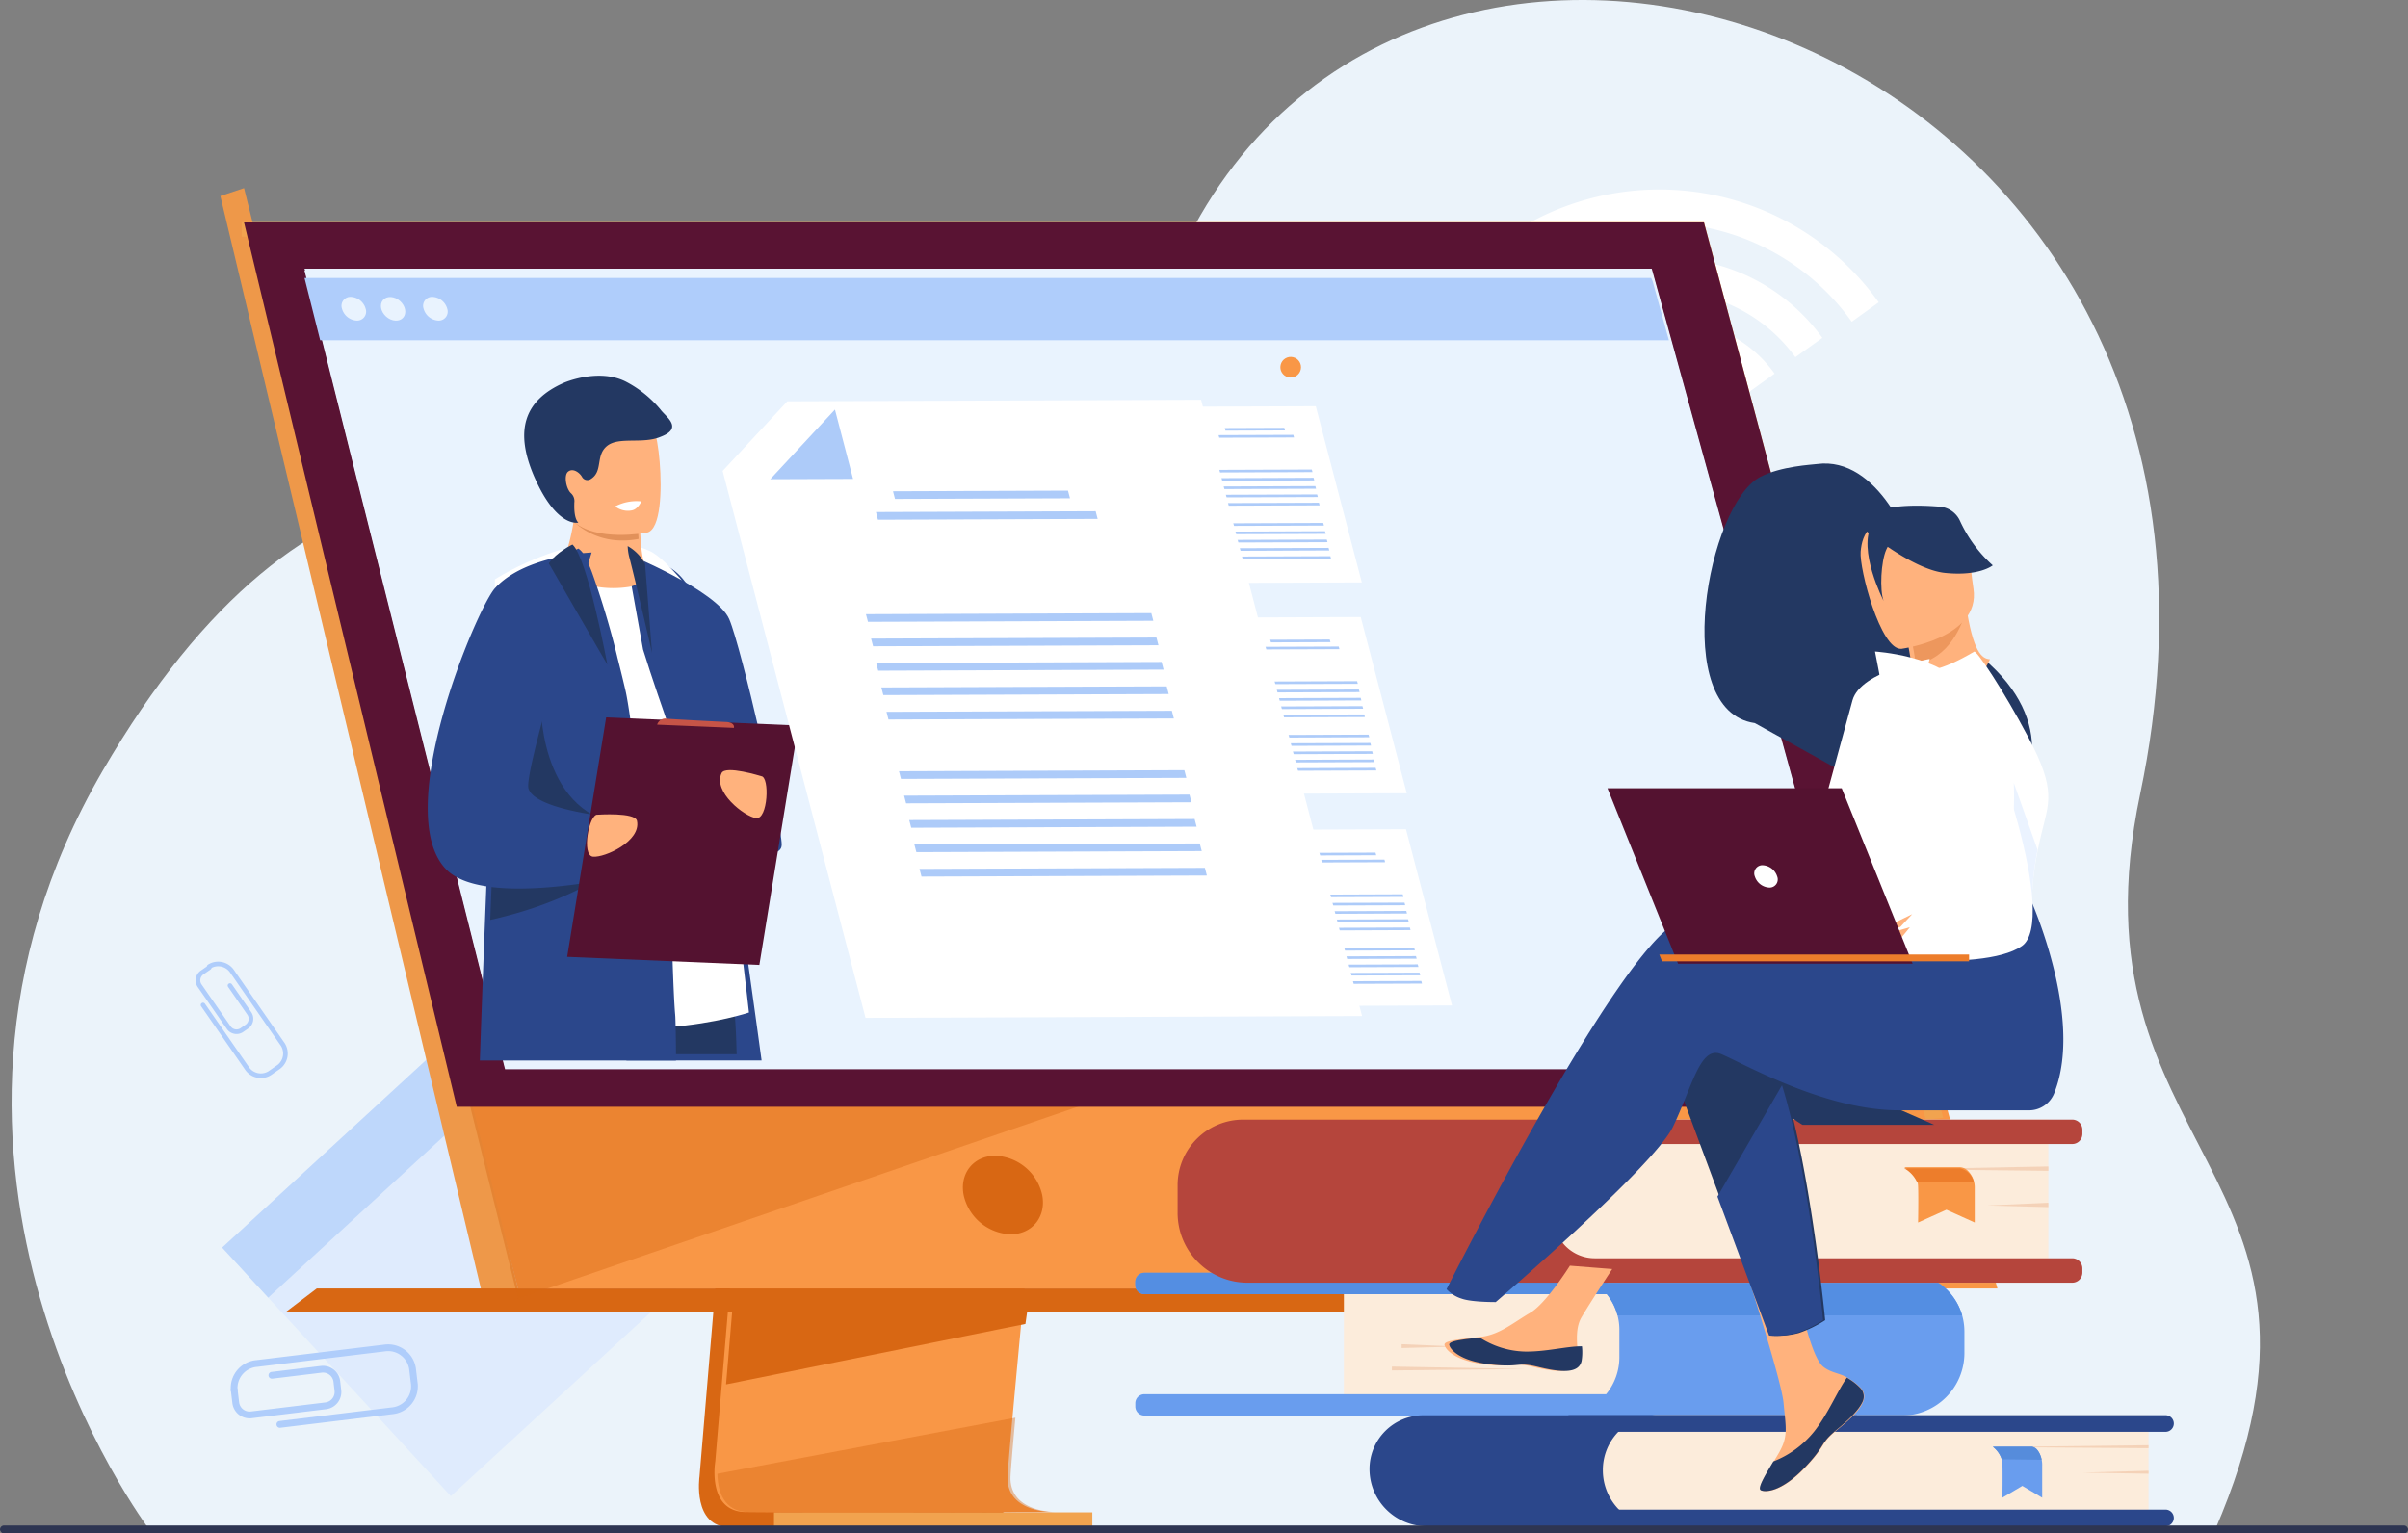 <svg xmlns="http://www.w3.org/2000/svg" width="630.616" height="401.7" viewBox="0 0 630.616 401.7">
  <rect x="0" y="0" width="630.616" height="401.7" fill="#808080" stroke="none"/>
  <g id="delivery-img" transform="translate(-177.384 -262.572)">
    <path id="Path_12563" data-name="Path 12563" d="M235.186,665.554s-72.34-95.472-12.234-198.841c53.331-91.694,115.511-85.433,161.129-48.218,19.432,15.851,75.455,1.955,123.129-91.364,65.02-127.265,290.408-50.063,249.313,145.709-19.888,94.75,60.525,98.194,19.552,192.907Z" transform="translate(-18.662 -2.266)" fill="#ebf3fa"/>
    <rect id="Rectangle_714" data-name="Rectangle 714" width="88.46" height="88.46" transform="matrix(0.736, -0.677, 0.677, 0.736, 235.564, 589.383)" fill="#dfebfd"/>
    <rect id="Rectangle_715" data-name="Rectangle 715" width="88.46" height="17.815" transform="matrix(0.736, -0.677, 0.677, 0.736, 235.567, 589.387)" fill="#bed7fb"/>
    <path id="Path_12567" data-name="Path 12567" d="M2193.381,661.676l-11.225,8.056-11.285-7.969a13.817,13.817,0,0,1,22.511-.087Z" transform="translate(-1565.782 -290.437)" fill="#fff"/>
    <path id="Path_12568" data-name="Path 12568" d="M2139.383,583.89a33.363,33.363,0,0,0-27.309,14.2l7.126,5a24.675,24.675,0,0,1,40.25-.144l7.086-5.091A33.393,33.393,0,0,0,2139.383,583.89Z" transform="translate(-1524.415 -237.41)" fill="#fff"/>
    <path id="Path_12569" data-name="Path 12569" d="M2058.02,447a70.6,70.6,0,0,0-57.79,30.013l7.127,5a61.962,61.962,0,0,1,101.064-.379l7.066-5.091A70.585,70.585,0,0,0,2058.02,447Z" transform="translate(-1446.095 -134.784)" fill="#fff"/>
    <path id="Path_12570" data-name="Path 12570" d="M2102.272,521.88a50.5,50.5,0,0,0-41.212,21.29l7.126,5a41.863,41.863,0,0,1,68-.273l7.067-5.061A50.486,50.486,0,0,0,2102.272,521.88Z" transform="translate(-1488.627 -191.758)" fill="#fff"/>
    <path id="Path_12572" data-name="Path 12572" d="M1082.626,927.023l-18.382,218.567s-1.927,13.248,7.928,13.272c16.2.038,80.649,0,80.649,0s-12.2-2.758-12.046-8.963c.172-7.315,21.483-224.939,21.483-224.939Z" transform="translate(-703.672 -496.241)" fill="#d86713"/>
    <path id="Path_12573" data-name="Path 12573" d="M1172.182,1144.314c-3.189,0-64.742.2-80.521,0-6.876-.087-8.083-6.115-8.141-10.018a19.65,19.65,0,0,1,.21-3.254l.477-5.679,1.221-14.479,1.074-12.79,1.385-16.439,1.164-13.875,13.062-155.294,79.633-2.066s-8.974,91.073-15.324,157.368c-.708,7.385-1.382,14.469-2.006,21.08q-.3,3.169-.586,6.183c-.589,6.268-1.126,12.032-1.594,17.118-.245,2.682-.474,5.178-.681,7.454-.818,8.942-1.284,14.651-1.289,15.736a8.862,8.862,0,0,0,.155,1.769C1161.725,1144.085,1170.986,1144.314,1172.182,1144.314Z" transform="translate(-719.024 -485.664)" fill="#f99746"/>
    <path id="Path_12574" data-name="Path 12574" d="M422.46,496.11l44.774,171.267,6.129,23.456,20.854,79.772H881.645l-76.864-274.5Z" transform="translate(-181.163 -170.507)" fill="#f99746"/>
    <path id="Path_12575" data-name="Path 12575" d="M405.893,496.11l-6.2,2.069L469.4,790.617l8.249-6.257Z" transform="translate(-164.598 -184.262)" fill="#ee9849"/>
    <path id="Path_12576" data-name="Path 12576" d="M655.49,1560.057h385.044l10.631-6.257H663.739Z" transform="translate(-403.393 -953.702)" fill="#d86713"/>
    <rect id="Rectangle_716" data-name="Rectangle 716" width="83.366" height="3.963" transform="translate(463.449 662.698) rotate(180)" fill="#f1a34f"/>
    <path id="Path_12577" data-name="Path 12577" d="M861.217,731.244,798.353,499.923H420.18V496.11H803.122l62.654,234.622Z" transform="translate(-179.504 -175.359)" fill="#f1a34f"/>
    <path id="Path_12578" data-name="Path 12578" d="M1169.354,1576.75l-.431,3.028-78.4,15.839,1.076-12.79.512-6.077Z" transform="translate(-722.998 -970.398)" fill="#d86713"/>
    <path id="Path_12579" data-name="Path 12579" d="M1172.192,1702.708c-3.189,0-64.742.2-80.521,0-6.876-.087-8.083-6.116-8.14-10.018L1161.563,1678c-.818,8.942-1.284,14.651-1.289,15.736a8.863,8.863,0,0,0,.155,1.769C1161.735,1702.479,1171,1702.708,1172.192,1702.708Z" transform="translate(-718.262 -1044.057)" fill="#d86713" opacity="0.4"/>
    <path id="Path_12580" data-name="Path 12580" d="M800.285,1271.836,630.094,1330.19l-20.854-83.77Z" transform="translate(-317.04 -727.438)" fill="#d86713" opacity="0.4"/>
    <path id="Path_12581" data-name="Path 12581" d="M422.45,496.11H804.774l62.033,231.662H478.155Z" transform="translate(-181.156 -175.268)" fill="#591333"/>
    <path id="Path_12582" data-name="Path 12582" d="M1378.823,1426.165a13.09,13.09,0,0,0-12.286-10.285c-5.679,0-9.394,4.606-8.288,10.285a13.1,13.1,0,0,0,12.286,10.288C1376.217,1436.453,1379.926,1431.847,1378.823,1426.165Z" transform="translate(-928.505 -850.55)" fill="#d86713"/>
    <path id="Path_12583" data-name="Path 12583" d="M891.057,750.861H533.086L492.545,589.367l-3.1-12.384-2.654-10.563-2.12-8.459-4.1-16.311H833.379l.248.9,4.246,15.414,2.333,8.459,2.913,10.563,3.415,12.384Z" transform="translate(-223.436 -208.705)" fill="#e9f3fe"/>
    <path id="Path_12584" data-name="Path 12584" d="M891.057,752.884H533.086l-40.541-161.5-3.1-12.381-2.654-10.566-2.12-8.457-4.1-16.314H833.379l.248.9,4.246,15.414,2.333,8.457,2.913,10.566,3.415,12.381Z" transform="translate(-223.436 -210.211)" fill="#e9f3fe"/>
    <path id="Path_12585" data-name="Path 12585" d="M837.873,557.961H484.666l-4.1-16.311H833.243l.384.9Z" transform="translate(-223.436 -206.261)" fill="#afcdfb"/>
    <path id="Path_12586" data-name="Path 12586" d="M516.333,563.316a2.338,2.338,0,0,1,2.325-3.1,4.227,4.227,0,0,1,3.867,3.1,2.352,2.352,0,0,1-2.325,3.112A4.239,4.239,0,0,1,516.333,563.316Z" transform="translate(-249.386 -219.878)" fill="#e9f3fe"/>
    <ellipse id="Ellipse_118" data-name="Ellipse 118" cx="2.733" cy="3.507" rx="2.733" ry="3.507" transform="translate(275.894 343.194) rotate(-48.55)" fill="#e9f3fe"/>
    <path id="Path_12587" data-name="Path 12587" d="M594.743,563.316a2.338,2.338,0,0,1,2.325-3.1,4.227,4.227,0,0,1,3.867,3.1,2.353,2.353,0,0,1-2.327,3.112A4.234,4.234,0,0,1,594.743,563.316Z" transform="translate(-306.427 -219.878)" fill="#e9f3fe"/>
    <path id="Path_12588" data-name="Path 12588" d="M980.837,954.331h-35.4c-.338-2.766-.638-5.69-.908-8.743-.474-5.47-.839-11.356-1.106-17.477-.065-1.414-.12-2.837-.172-4.273-.068-1.826-.128-3.674-.18-5.53-.087-3.153-.155-6.342-.2-9.538-.06-4.088-.093-8.208-.1-12.31h0v-3.069h0v-2.872c.03-8.83.163-17.491.352-25.544.406-17.845,1.074-32.7,1.42-39.835h0c.142-2.93.234-4.56.234-4.56h0c.079,0,.616.109,1.461.313.621.15,1.409.357,2.3.632h0q1.226.364,2.635.9h0a30.8,30.8,0,0,1,4.927,2.379l.076.038a14.206,14.206,0,0,1,6.118,6.688c.935,2.453,3.12,15.55,5.764,32.976.073.5.15.995.226,1.5,1.4,9.247,2.908,19.622,4.426,30.218,1.608,11.225,3.213,22.693,4.69,33.319C978.686,938.655,979.856,947.147,980.837,954.331Z" transform="translate(-604.003 -413.968)" fill="#2b478b"/>
    <path id="Path_12589" data-name="Path 12589" d="M922.44,1214.833h-41.2c-.79-3.4-1.532-6.677-2.18-9.754-1.81-8.475-3-15.422-2.935-19.153a5.578,5.578,0,0,1,1.826-4.17,9.026,9.026,0,0,1,2.951-1.744c3.475-1.319,8.47-1.534,13.7-1.2,1.777.112,3.578.272,5.355.5a156.054,156.054,0,0,1,18.881,3.614s.608,2.453,1.327,6.753c.545,3.224,1.142,7.486,1.589,12.52.273,2.924.469,6.11.586,9.506Q922.377,1213.233,922.44,1214.833Z" transform="translate(-552.128 -676.097)" fill="#233862"/>
    <path id="Path_12590" data-name="Path 12590" d="M849.149,1191.608l-.411,2.976-1.995,14.444-.338,2.453-1.237,8.961H802.23c-.335-5.922-.643-11.694-.7-16.725v-1.635c0-7.573.668-13.19,2.84-14.61,2.453-1.605,10.629-1.167,19.319-.1.867.1,1.739.218,2.611.335,5.069.681,10.138,1.523,14.218,2.248,2.115.376,3.963.722,5.4,1C847.936,1191.358,849.149,1191.608,849.149,1191.608Z" transform="translate(-493.588 -681.756)" fill="#c65447"/>
    <path id="Path_12591" data-name="Path 12591" d="M801.49,822.092S825.08,806.83,842,814.641c2.7,1.243,5.772,4.712,7.974,7.137,6.115,6.74,18.063,113.786,18.063,113.786s-33.922,11.49-66.546-3.894Z" transform="translate(-494.51 -407.756)" fill="#fff"/>
    <path id="Path_12592" data-name="Path 12592" d="M955.05,819.16s23.882,9.786,27.116,17.305,13.746,53.688,13.746,59.111-18.306,1.21-21.257-7.522c-2.453-7.252-10.7-29.531-15.052-43.624Z" transform="translate(-613.81 -411.713)" fill="#2b478b"/>
    <path id="Path_12593" data-name="Path 12593" d="M887.537,789.6a26.867,26.867,0,0,1-18.477-3.764,53.346,53.346,0,0,0,3.938-13.9c.022-.164.035-.324.052-.477a14.046,14.046,0,0,0,.065-3.186h13.479s3.682,1.684,3.682,2.848c0,.624,0,1.218.016,1.788.027,1.551.09,2.9.172,4.063a37.025,37.025,0,0,0,.689,5.565S892.8,788.562,887.537,789.6Z" transform="translate(-545.322 -373.311)" fill="#ffb27d"/>
    <path id="Path_12594" data-name="Path 12594" d="M900.249,783.569c-10.211,1.973-16.139-3.606-17.466-5.036a2.916,2.916,0,0,1-.273-.327c.106-.055.221-.1.338-.15,3.8-1.54,12.427-.316,17.243,1.45C900.1,781.057,900.167,782.408,900.249,783.569Z" transform="translate(-555.628 -379.826)" fill="#e2915a"/>
    <path id="Path_12595" data-name="Path 12595" d="M864.414,694.108c1.823,9.811,14.5,9.5,19.971,8.879,1.542-.172,2.51-.368,2.51-.368,1.739-.463,2.709-3.2,3.159-6.786.894-7.086-.237-17.507-1.433-20.167-1.8-4.006-5.2-8.342-17.962-5.213S862.073,681.525,864.414,694.108Z" transform="translate(-539.981 -300.557)" fill="#ffb27d"/>
    <path id="Path_12596" data-name="Path 12596" d="M866.514,648.606a29.29,29.29,0,0,0-8.8-7.181c-7.216-3.9-16.45.123-16.488.139-10.424,4.584-13.144,12.558-7.631,24.98C839.438,679.677,845,678.2,845,678.2s-1.183-.736-1.074-4.829a4.329,4.329,0,0,1,.025-.594,2.756,2.756,0,0,0-.869-2.24c-1.294-1.156-1.924-4.649-.842-5.622,1.308-1.175,3.148.253,3.734,1.363a1.6,1.6,0,0,0,2.3.5c3.246-2.049,1.136-6.151,4.238-8.661s9.389-.4,14.041-2.4C872.637,653.424,867.827,650.427,866.514,648.606Z" transform="translate(-516.142 -278.736)" fill="#233862"/>
    <path id="Path_12597" data-name="Path 12597" d="M830.879,953.4H779.51c.368-10.65.839-23.367,1.335-36.246.128-3.339.273-6.691.39-10.015.06-1.409.112-2.81.166-4.211,1.136-28.591,2.262-54.41,2.5-55.8.545-3.145,1.049-5.824,1.6-8.151,1.613-6.772,3.619-10.487,7.993-13.681.425-.324,3.922-2.085,7-3.622,2.516-1.248,4.756-2.341,4.824-2.371h0a4.93,4.93,0,0,1,1.662,2.006,33.572,33.572,0,0,1,1.853,4.088,220.011,220.011,0,0,1,6.644,22.151.13.13,0,0,1,0,.022.03.03,0,0,1,0,.014h0c1.136,4.45,1.951,7.9,2.18,8.909.392,1.679.913,4.927,1.526,9.326h0c.818,6,1.821,14.139,2.867,23.378h0c.109.951.218,1.908.324,2.878.123,1.106.251,2.227.376,3.358h0c.041.365.082.73.117,1.09h0c.406,3.66.818,7.432,1.215,11.272.346,3.164,5.145,5.451,5.478,8.68.025.234.049.708.082,1.363.06,1.363.133,3.526.223,6.028.038,1.112.079,2.295.12,3.5.188,5.361.42,11.234.684,14.06,0,.134.025.3.033.51.03.564.054,1.393.076,2.436C830.843,946.622,830.879,949.792,830.879,953.4Z" transform="translate(-476.464 -413.029)" fill="#2b478b"/>
    <path id="Path_12598" data-name="Path 12598" d="M803.747,963.72c-.016.065-.818,28.91,20.881,32.414s7.279,4.431,7.279,4.431-40.825-1.736-41.5-2.813S803.747,963.72,803.747,963.72Z" transform="translate(-484.762 -517.619)" fill="#233862"/>
    <path id="Path_12599" data-name="Path 12599" d="M804.422,1112.51s-.409.289-1.188.793l-.041.025a101.883,101.883,0,0,1-27.441,11.735c-1.5.406-3.055.793-4.652,1.147.125-3.336.273-6.688.387-10.013a41.493,41.493,0,0,1-5.377-.744c.057-.439.117-.877.172-1.319,1.821-.747,3.63-1.466,5.374-2.148,1.42-.545,2.793-1.09,4.088-1.575,5.876-2.232,10.233-3.742,10.233-3.742l17.393,5.508Z" transform="translate(-465.331 -622.659)" fill="#233862"/>
    <path id="Path_12600" data-name="Path 12600" d="M773.1,902.952s-2.235.559-5.791,1.275a.093.093,0,0,0-.038,0c-6.563,1.316-17.592,3.167-27.444,3.066-1.453-.016-2.88-.071-4.265-.18a41.524,41.524,0,0,1-5.377-.744c-3.6-.76-6.617-2.047-8.59-4.058-14.657-14.926,8-68.5,12.76-73.716,5.562-6.086,15.711-8.219,21.314-8.953l.676-.087c1.97-.234,3.235-.273,3.306-.286h0s-.441,1.414-1.177,3.815c-.273.927-.616,2-.981,3.2-3.442,11.272-10.084,33.426-13.01,45.921-1.071,4.57-1.635,7.849-1.384,8.827,1.142,4.265,12.983,6.462,20.486,7.432,3.128.4,5.5.594,6.034.635a.775.775,0,0,1,.112,0l.433,1.78,1.038,4.265,1.022,4.194Z" transform="translate(-427.328 -411.967)" fill="#2b478b"/>
    <path id="Path_12601" data-name="Path 12601" d="M939.2,1047.455l-50.333-2.12,10.212-62.725,50.333,2.12Z" transform="translate(-562.95 -532.112)" fill="#541230"/>
    <path id="Path_12602" data-name="Path 12602" d="M903.74,1075.294s9.8-.684,10.288,1.6c1.147,5.325-8.424,9.7-11.523,9.4S901.484,1074.939,903.74,1075.294Z" transform="translate(-569.829 -599.307)" fill="#ffb27d"/>
    <path id="Path_12603" data-name="Path 12603" d="M1072.13,1032.912s-9.375-2.932-10.381-.818c-2.346,4.905,5.952,11.381,9.037,11.806S1074.406,1033.086,1072.13,1032.912Z" transform="translate(-695.39 -567.012)" fill="#ffb27d"/>
    <path id="Path_12604" data-name="Path 12604" d="M861.479,807.75s-4.123,1.962-6.189,4.927c0,0,15.406,26.751,15.338,26.5S865.412,811.176,861.479,807.75Z" transform="translate(-534.182 -402.538)" fill="#233862"/>
    <path id="Path_12605" data-name="Path 12605" d="M948.38,809.13a11.711,11.711,0,0,1,4.546,4.652l1.831,23.353s-3.911-17.139-5.9-24.885A13.016,13.016,0,0,1,948.38,809.13Z" transform="translate(-606.612 -403.509)" fill="#233862"/>
    <path id="Path_12606" data-name="Path 12606" d="M987.57,981.046a2.287,2.287,0,0,1,2.69-1.54c2.292.2,15.161.837,15.161.837s2.483-.041,2.254,1.548Z" transform="translate(-638.086 -528.657)" fill="#c65447"/>
    <path id="Path_12607" data-name="Path 12607" d="M933.4,764.543a5.366,5.366,0,0,0,4.36,1.049c1.6-.273,2.491-2.357,2.491-2.357A12.033,12.033,0,0,0,933.4,764.543Z" transform="translate(-594.912 -369.323)" fill="#fff"/>
    <path id="Path_12608" data-name="Path 12608" d="M1677.095,716.645l-37.178.139-12.057-46.158,37.178-.136Z" transform="translate(-1143.073 -301.506)" fill="#fff"/>
    <path id="Path_12609" data-name="Path 12609" d="M1688.358,690.921l-15.589.057-.18-.681,15.589-.057Z" transform="translate(-1174.46 -315.598)" fill="#adcbf9"/>
    <path id="Path_12610" data-name="Path 12610" d="M1686.86,697.884l-19.57.071-.18-.684,19.573-.071Z" transform="translate(-1170.597 -320.724)" fill="#adcbf9"/>
    <path id="Path_12611" data-name="Path 12611" d="M1690.991,732.351l-25.421.1-.18-.684,25.421-.093Z" transform="translate(-1169.887 -346.111)" fill="#adcbf9"/>
    <path id="Path_12612" data-name="Path 12612" d="M1693.148,740.6l-25.421.093-.177-.681,25.421-.1Z" transform="translate(-1171.58 -352.187)" fill="#adcbf9"/>
    <path id="Path_12613" data-name="Path 12613" d="M1695.3,748.864l-25.422.093-.18-.681,25.424-.1Z" transform="translate(-1173.266 -358.271)" fill="#adcbf9"/>
    <path id="Path_12614" data-name="Path 12614" d="M1697.461,757.124l-25.421.093-.18-.684,25.421-.093Z" transform="translate(-1174.96 -364.354)" fill="#adcbf9"/>
    <path id="Path_12615" data-name="Path 12615" d="M1699.621,765.384l-25.424.093-.177-.684,25.422-.093Z" transform="translate(-1176.654 -370.437)" fill="#adcbf9"/>
    <path id="Path_12616" data-name="Path 12616" d="M1704.869,785.474l-25.421.093-.177-.681,25.422-.1Z" transform="translate(-1180.77 -385.233)" fill="#adcbf9"/>
    <path id="Path_12617" data-name="Path 12617" d="M1707.021,793.734l-25.421.093-.18-.681,25.424-.1Z" transform="translate(-1182.456 -391.317)" fill="#adcbf9"/>
    <path id="Path_12618" data-name="Path 12618" d="M1709.181,801.994l-25.424.093-.177-.684L1709,801.31Z" transform="translate(-1184.15 -397.4)" fill="#adcbf9"/>
    <path id="Path_12619" data-name="Path 12619" d="M1711.341,810.251l-25.424.1-.177-.684,25.422-.093Z" transform="translate(-1185.843 -403.484)" fill="#adcbf9"/>
    <path id="Path_12620" data-name="Path 12620" d="M1713.491,818.511l-25.421.1-.18-.684,25.424-.093Z" transform="translate(-1187.529 -409.567)" fill="#adcbf9"/>
    <path id="Path_12621" data-name="Path 12621" d="M1732.065,927.1l-37.178.136-12.057-46.155,37.181-.139Z" transform="translate(-1186.273 -456.735)" fill="#fff"/>
    <path id="Path_12622" data-name="Path 12622" d="M1743.328,901.374l-15.589.057-.18-.684,15.591-.057Z" transform="translate(-1217.523 -470.592)" fill="#adcbf9"/>
    <path id="Path_12623" data-name="Path 12623" d="M1741.83,908.334l-19.57.071-.18-.681,19.573-.074Z" transform="translate(-1213.675 -475.719)" fill="#adcbf9"/>
    <path id="Path_12624" data-name="Path 12624" d="M1745.961,942.8l-25.421.093-.18-.681,25.421-.1Z" transform="translate(-1212.989 -501.106)" fill="#adcbf9"/>
    <path id="Path_12625" data-name="Path 12625" d="M1748.121,951.064l-25.424.093-.177-.684,25.422-.093Z" transform="translate(-1214.682 -507.189)" fill="#adcbf9"/>
    <path id="Path_12626" data-name="Path 12626" d="M1750.278,959.321l-25.421.1-.177-.684,25.422-.093Z" transform="translate(-1216.376 -513.273)" fill="#adcbf9"/>
    <path id="Path_12627" data-name="Path 12627" d="M1752.431,967.581l-25.421.1-.18-.684,25.424-.093Z" transform="translate(-1218.062 -519.356)" fill="#adcbf9"/>
    <path id="Path_12628" data-name="Path 12628" d="M1754.591,975.834l-25.424.093-.177-.681,25.422-.1Z" transform="translate(-1219.755 -525.432)" fill="#adcbf9"/>
    <path id="Path_12629" data-name="Path 12629" d="M1759.841,995.931l-25.424.1-.177-.684,25.422-.093Z" transform="translate(-1223.872 -540.236)" fill="#adcbf9"/>
    <path id="Path_12630" data-name="Path 12630" d="M1761.991,1004.191l-25.421.1-.18-.684,25.424-.093Z" transform="translate(-1225.558 -546.319)" fill="#adcbf9"/>
    <path id="Path_12631" data-name="Path 12631" d="M1764.151,1012.444l-25.421.1-.18-.684,25.424-.1Z" transform="translate(-1227.251 -552.395)" fill="#adcbf9"/>
    <path id="Path_12632" data-name="Path 12632" d="M1766.311,1020.7l-25.424.093-.177-.681,25.421-.1Z" transform="translate(-1228.945 -558.479)" fill="#adcbf9"/>
    <path id="Path_12633" data-name="Path 12633" d="M1768.471,1028.964l-25.424.093-.177-.681,25.421-.1Z" transform="translate(-1230.639 -564.562)" fill="#adcbf9"/>
    <path id="Path_12634" data-name="Path 12634" d="M1787.408,1138.968l-37.181.136-12.056-46.155,37.181-.139Z" transform="translate(-1229.765 -613.01)" fill="#fff"/>
    <path id="Path_12635" data-name="Path 12635" d="M1798.669,1113.244l-15.589.057-.18-.684,15.591-.057Z" transform="translate(-1260.875 -626.633)" fill="#adcbf9"/>
    <path id="Path_12636" data-name="Path 12636" d="M1797.17,1120.2l-19.57.074-.18-.684,19.573-.074Z" transform="translate(-1257.043 -631.759)" fill="#adcbf9"/>
    <path id="Path_12637" data-name="Path 12637" d="M1801.3,1154.674l-25.421.093-.18-.681,25.424-.1Z" transform="translate(-1256.381 -657.147)" fill="#adcbf9"/>
    <path id="Path_12638" data-name="Path 12638" d="M1803.461,1162.934l-25.421.093-.18-.684,25.421-.093Z" transform="translate(-1258.074 -663.23)" fill="#adcbf9"/>
    <path id="Path_12639" data-name="Path 12639" d="M1805.621,1171.191l-25.424.1-.177-.684,25.421-.093Z" transform="translate(-1259.768 -669.313)" fill="#adcbf9"/>
    <path id="Path_12640" data-name="Path 12640" d="M1807.771,1179.451l-25.422.1-.18-.684,25.424-.093Z" transform="translate(-1261.454 -675.397)" fill="#adcbf9"/>
    <path id="Path_12641" data-name="Path 12641" d="M1809.931,1187.7l-25.421.1-.18-.684,25.421-.1Z" transform="translate(-1263.147 -681.473)" fill="#adcbf9"/>
    <path id="Path_12642" data-name="Path 12642" d="M1815.181,1207.8l-25.424.093-.177-.684,25.421-.093Z" transform="translate(-1267.264 -696.276)" fill="#adcbf9"/>
    <path id="Path_12643" data-name="Path 12643" d="M1817.341,1216.061l-25.424.1-.177-.684,25.421-.093Z" transform="translate(-1268.958 -702.36)" fill="#adcbf9"/>
    <path id="Path_12644" data-name="Path 12644" d="M1819.491,1224.314l-25.421.1-.18-.684,25.424-.1Z" transform="translate(-1270.643 -708.436)" fill="#adcbf9"/>
    <path id="Path_12645" data-name="Path 12645" d="M1821.651,1232.574l-25.421.093-.18-.681,25.424-.1Z" transform="translate(-1272.337 -714.519)" fill="#adcbf9"/>
    <path id="Path_12646" data-name="Path 12646" d="M1823.811,1240.834l-25.424.093-.177-.681,25.421-.1Z" transform="translate(-1274.031 -720.603)" fill="#adcbf9"/>
    <path id="Path_12647" data-name="Path 12647" d="M1292.457,832.677l-130.034.48L1125,689.881l16.938-18.24,108.352-.4Z" transform="translate(-758.367 -303.945)" fill="#fff"/>
    <path id="Path_12648" data-name="Path 12648" d="M1329.564,754.729l-45.828.169-.526-2.008,45.828-.169Z" transform="translate(-871.965 -361.629)" fill="#adcbf9"/>
    <path id="Path_12649" data-name="Path 12649" d="M1325.159,775.2l-57.536.215-.523-2.009,57.536-.212Z" transform="translate(-860.32 -376.706)" fill="#adcbf9"/>
    <path id="Path_12650" data-name="Path 12650" d="M1337.3,876.518l-74.732.275-.526-2.006,74.735-.278Z" transform="translate(-857.88 -451.332)" fill="#adcbf9"/>
    <path id="Path_12651" data-name="Path 12651" d="M1343.641,900.8l-74.735.275-.526-2.009,74.735-.275Z" transform="translate(-862.876 -469.215)" fill="#adcbf9"/>
    <path id="Path_12652" data-name="Path 12652" d="M1349.981,925.076l-74.735.278-.526-2.009,74.735-.275Z" transform="translate(-867.872 -487.098)" fill="#adcbf9"/>
    <path id="Path_12653" data-name="Path 12653" d="M1356.328,949.349l-74.735.275-.523-2.006,74.732-.278Z" transform="translate(-872.876 -504.973)" fill="#adcbf9"/>
    <path id="Path_12654" data-name="Path 12654" d="M1362.669,973.629l-74.735.275-.523-2.009,74.733-.275Z" transform="translate(-877.872 -522.856)" fill="#adcbf9"/>
    <path id="Path_12655" data-name="Path 12655" d="M1378.1,1032.7l-74.735.275-.523-2.006,74.735-.278Z" transform="translate(-890.03 -566.362)" fill="#adcbf9"/>
    <path id="Path_12656" data-name="Path 12656" d="M1384.439,1056.979l-74.735.275-.523-2.009,74.735-.275Z" transform="translate(-895.026 -584.245)" fill="#adcbf9"/>
    <path id="Path_12657" data-name="Path 12657" d="M1390.779,1081.256l-74.735.278-.523-2.009,74.735-.275Z" transform="translate(-900.022 -602.128)" fill="#adcbf9"/>
    <path id="Path_12658" data-name="Path 12658" d="M1397.119,1105.529l-74.733.275-.526-2.006,74.735-.278Z" transform="translate(-905.018 -620.003)" fill="#adcbf9"/>
    <path id="Path_12659" data-name="Path 12659" d="M1403.459,1129.808l-74.733.275-.526-2.009,74.735-.275Z" transform="translate(-910.014 -637.886)" fill="#adcbf9"/>
    <path id="Path_12660" data-name="Path 12660" d="M1125,690.95l21.682-.079-4.745-18.161Z" transform="translate(-745.895 -302.85)" fill="#adcbf9"/>
    <path id="Path_12661" data-name="Path 12661" d="M1885.79,1538.73h106.2a14.951,14.951,0,0,1,14.951,14.951v7.151a15.289,15.289,0,0,1-15.289,15.289H1885.79Z" transform="translate(-1356.466 -942.739)" fill="#fcecdb"/>
    <path id="Path_12662" data-name="Path 12662" d="M2082.3,1554.122v5.625a16.38,16.38,0,0,1-16.385,16.382H1867.547a2.379,2.379,0,0,1-2.376-2.376v-.842a2.379,2.379,0,0,1,2.376-2.374H1988.47a15.255,15.255,0,0,0,3.469-9.7v-7.151a14.86,14.86,0,0,0-3.292-9.356h-121.1a2.377,2.377,0,0,1-2.376-2.376v-.839a2.376,2.376,0,0,1,2.376-2.376h199.365a15.365,15.365,0,0,1,15.384,15.381Z" transform="translate(-1390.469 -942.749)" fill="#699dee"/>
    <path id="Path_12663" data-name="Path 12663" d="M2081.7,1549.884h-90.253a14.955,14.955,0,0,0-2.8-5.551h-121.1a2.377,2.377,0,0,1-2.376-2.376v-.839a2.376,2.376,0,0,1,2.376-2.376h199.365a15.39,15.39,0,0,1,14.793,11.144Z" transform="translate(-1390.469 -942.749)" fill="#548ee2"/>
    <path id="Path_12664" data-name="Path 12664" d="M1885.79,1607.33l14.689.627-14.689.379Z" transform="translate(-1341.345 -992.644)" fill="#f4d2b8"/>
    <path id="Path_12665" data-name="Path 12665" d="M1885.79,1628.85l34.943.63-34.943.379Z" transform="translate(-1343.895 -1008.299)" fill="#f4d2b8"/>
    <path id="Path_12666" data-name="Path 12666" d="M0,0H112.69a14.989,14.989,0,0,1,14.989,14.989h0A14.084,14.084,0,0,1,113.6,29.073H0Z" transform="translate(663.719 662.381) rotate(180)" fill="#2b478b"/>
    <path id="Path_12667" data-name="Path 12667" d="M0,0H128.254A14.643,14.643,0,0,1,142.9,14.643v.117a14.319,14.319,0,0,1-14.319,14.319H0V0Z" transform="translate(740.048 662.381) rotate(180)" fill="#fcecdb"/>
    <path id="Path_12668" data-name="Path 12668" d="M2277.18,1770.71H2433.1a2.18,2.18,0,0,0,2.18-2.18h0a2.18,2.18,0,0,0-2.18-2.18H2277.18a2.18,2.18,0,0,0-2.18,2.18h0A2.18,2.18,0,0,0,2277.18,1770.71Z" transform="translate(-1688.609 -1108.329)" fill="#2b478b"/>
    <path id="Path_12669" data-name="Path 12669" d="M2277.18,1679.96H2433.1a2.18,2.18,0,0,0,2.18-2.18h0a2.18,2.18,0,0,0-2.18-2.18H2277.18a2.18,2.18,0,0,0-2.18,2.18h0A2.18,2.18,0,0,0,2277.18,1679.96Z" transform="translate(-1688.609 -1042.311)" fill="#2b478b"/>
    <path id="Path_12670" data-name="Path 12670" d="M2792.555,1728.99l-17.325.488,17.325.294Z" transform="translate(-2052.509 -1081.148)" fill="#f4d2b8"/>
    <path id="Path_12671" data-name="Path 12671" d="M2728.777,1704.43l-41.217.488,41.217.294Z" transform="translate(-1988.732 -1063.281)" fill="#f4d2b8"/>
    <path id="Path_12672" data-name="Path 12672" d="M2689.13,1705.87a6.782,6.782,0,0,1,2.349,3.306,4.569,4.569,0,0,1,.183,1.147c.1,2.725,0,8.906,0,8.906l5.216-3.088,5.2,3.088v-8.372a6.631,6.631,0,0,0-1.272-4.129,1.973,1.973,0,0,0-1.442-.859Z" transform="translate(-1989.877 -1064.331)" fill="#699dee"/>
    <path id="Path_12673" data-name="Path 12673" d="M2689.13,1705.87a6.782,6.782,0,0,1,2.349,3.306l10.452.12s-.412-2.941-2.567-3.426Z" transform="translate(-1989.877 -1064.331)" fill="#568cdb"/>
    <path id="Path_12674" data-name="Path 12674" d="M0,0H115.138a17.074,17.074,0,0,1,17.074,17.074v8.958a16.7,16.7,0,0,1-16.7,16.7H0Z" transform="translate(713.814 598.578) rotate(180)" fill="#fcecdb"/>
    <path id="Path_12675" data-name="Path 12675" d="M2004.323,1398.864v9.195a10.628,10.628,0,0,0,5.4,9.157,10.741,10.741,0,0,0,5.323,1.4h125.036a2.655,2.655,0,0,1,2.655,2.655v1.09a2.654,2.654,0,0,1-2.655,2.654h-216a18.3,18.3,0,0,1-18.295-18.295v-7.255a17.169,17.169,0,0,1,17.169-17.169h217.129a2.652,2.652,0,0,1,2.654,2.652v1.09a2.655,2.655,0,0,1-2.654,2.652h-125.42a10.356,10.356,0,0,0-7.6,3.319A10.153,10.153,0,0,0,2004.323,1398.864Z" transform="translate(-1420.011 -826.433)" fill="#b5453c"/>
    <path id="Path_12676" data-name="Path 12676" d="M2699.76,1460.63l-16.03.717,16.03.433Z" transform="translate(-1985.946 -882.994)" fill="#f4d2b8"/>
    <path id="Path_12677" data-name="Path 12677" d="M2640.755,1424.55l-38.135.717,38.135.433Z" transform="translate(-1926.94 -856.421)" fill="#f4d2b8"/>
    <path id="Path_12678" data-name="Path 12678" d="M2604.07,1426.67a8.062,8.062,0,0,1,3.349,3.581,4.009,4.009,0,0,1,.272,1.245c.139,2.96,0,9.656,0,9.656l7.429-3.347,7.413,3.347v-9.075a6.114,6.114,0,0,0-1.818-4.481,3.075,3.075,0,0,0-2.052-.926Z" transform="translate(-1927.998 -858.335)" fill="#f99746"/>
    <path id="Path_12679" data-name="Path 12679" d="M2604.07,1426.67a8.062,8.062,0,0,1,3.349,3.581l14.891.133a4.75,4.75,0,0,0-3.657-3.714Z" transform="translate(-1927.998 -858.051)" fill="#ed7d2b"/>
    <path id="Path_12680" data-name="Path 12680" d="M2326.547,1319.1c6.592,11.468,14.88,15.9,14.88,15.9h34.486S2321.527,1310.347,2326.547,1319.1Z" transform="translate(-1691.988 -777.773)" fill="#233862"/>
    <path id="Path_12681" data-name="Path 12681" d="M2347.847,1573.434a3.191,3.191,0,0,1,.567,3.409.024.024,0,0,1,0,.016c-.818,2.273-3.543,4.81-6.7,7.358-.4.324-.763.621-1.074.894-.082.074-.167.144-.243.218l-.185.166c-2.943,2.725-1.837,3.336-7.124,8.841-6.028,6.268-10.182,6.385-11.362,5.816-1-.488,1.03-3.815,3.27-7.554.109-.18.216-.362.327-.545.3-.5.6-1,.894-1.5,2.635-4.5,1.96-6.614,1.335-13.31-.51-5.451-8.468-30.409-8.468-30.409l11.552-1.992s3.48,19.895,7.315,22.941c2.049,1.635,4.344,1.654,6.314,2.862.139.084.273.172.411.272A14.549,14.549,0,0,1,2347.847,1573.434Z" transform="translate(-1683.085 -947.187)" fill="#ffb27d"/>
    <path id="Path_12682" data-name="Path 12682" d="M2354.2,1642.282a3.191,3.191,0,0,1,.567,3.409.027.027,0,0,1,0,.016c-1.008,2.27-3.657,4.8-6.707,7.323-.4.33-.75.635-1.063.918-.082.074-.166.144-.242.218l-.185.166c-2.944,2.725-1.837,3.336-7.124,8.841-6.029,6.268-10.182,6.385-11.362,5.816-1-.488,1.03-3.815,3.27-7.554a25.718,25.718,0,0,0,10.746-7.92c3.633-4.633,6.053-10.585,8.525-14.035.139.084.273.172.412.273A14.938,14.938,0,0,1,2354.2,1642.282Z" transform="translate(-1689.555 -1016.035)" fill="#233862"/>
    <path id="Path_12683" data-name="Path 12683" d="M1990.168,1556.8c-.714,3.567-5.8,2.971-11.479,1.584s-4.33.272-12.414-.632-10.533-3.911-10.778-5.112c-.221-1.066,3.774-1.442,8.059-1.935.545-.06,1.09-.128,1.635-.193,4.837-.608,8.377-3.728,12.773-6.293,4.161-2.428,10.372-12.321,10.372-12.321l11.087.878s-5.819,8.835-8.07,12.678c-1.322,2.259-1.254,5.249-1.09,7.555A14.61,14.61,0,0,1,1990.168,1556.8Z" transform="translate(-1399.82 -937.773)" fill="#ffb27d"/>
    <path id="Path_12684" data-name="Path 12684" d="M1978.689,1608.59c-5.68-1.387-4.33.272-12.414-.632s-10.533-3.911-10.778-5.113c-.221-1.066,3.774-1.442,8.059-1.935l.038.082a22.789,22.789,0,0,0,11.577,3.6c5.486.134,11.294-1.436,15.082-1.376a14.152,14.152,0,0,1-.085,3.794C1989.454,1610.574,1984.368,1609.977,1978.689,1608.59Z" transform="translate(-1398.583 -987.976)" fill="#233862"/>
    <path id="Path_12685" data-name="Path 12685" d="M2238.63,1315.731l10.356,27.885,13.528,36.412a21.936,21.936,0,0,0,7.189-.657,31.153,31.153,0,0,0,6.952-3.382s-3.758-39.1-10.765-61.539c-1.8-5.761-3.815-10.422-6.031-13.043C2249,1288.565,2238.63,1315.731,2238.63,1315.731Z" transform="translate(-1621.286 -767.588)" fill="#233862"/>
    <path id="Path_12686" data-name="Path 12686" d="M2113.725,1185.82c6.792-2.18,26.163.621,45.608,4.429l4.088-6.718,42.015-3.27s13.864,30.747,6.268,50.339a7.1,7.1,0,0,1-7.11,4.786h-33.741c-20.895,0-44.223-14.362-47.24-14.967-4.938-.987-6.914,8.89-11.855,19.262s-46.428,45.935-46.428,45.935-6.375.063-9.01-.924a8.825,8.825,0,0,1-3.87-2.453S2098.415,1190.758,2113.725,1185.82Z" transform="translate(-1496.238 -681.965)" fill="#2b478b"/>
    <path id="Path_12687" data-name="Path 12687" d="M2425.3,798.4c14.962,8.239,45.316,25.318,45.474,25.206,0,0,11.154,4.205,17.485,0,10.55-7,16.2-25.86-3.085-42.086-9.623-8.091-16.458-10.062-17.5-22.982-.564-7.012-10.146-30.147-26.07-28.008-1.33.18-9.519.561-14.9,3.388C2412.992,741.119,2402.873,795.21,2425.3,798.4Z" transform="translate(-1788.359 -346.412)" fill="#233862"/>
    <path id="Path_12688" data-name="Path 12688" d="M2501.418,891.407c-.066.044,7.358,2.578,12.326.379,4.674-2.066,8.214-9.751,8.143-9.756-2.126-.1-4.458-1.957-6.255-14.15l-.9.327-15.218,5.475s1.09,4.881,1.815,9.538C2501.925,887.115,2502.249,890.854,2501.418,891.407Z" transform="translate(-1823.37 -446.767)" fill="#ffb27d"/>
    <path id="Path_12689" data-name="Path 12689" d="M2499.51,874.577s1.09,4.881,1.815,9.538c8.74-1.573,12.171-10.28,13.4-15.005Z" transform="translate(-1822.165 -447.531)" fill="#ed975d"/>
    <path id="Path_12690" data-name="Path 12690" d="M2462.662,809.24s20.821-2.793,18.881-15.733-.545-22.015-13.934-20.778-15.21,6.563-15.613,11.037S2457.2,809.618,2462.662,809.24Z" transform="translate(-1787.339 -376.706)" fill="#ffb27d"/>
    <path id="Path_12691" data-name="Path 12691" d="M2454.83,773.575s13.329,11.484,22.394,12.411,12.5-1.984,12.5-1.984a35.4,35.4,0,0,1-8.56-11.6,6.369,6.369,0,0,0-5.254-3.758C2469.435,768.089,2457.163,767.833,2454.83,773.575Z" transform="translate(-1790.467 -373.34)" fill="#233862"/>
    <path id="Path_12692" data-name="Path 12692" d="M2456.665,777.034s-4.458,4.311-5.862,7.511c-1.363,3.085-1.76,10.465-.684,13.395,0,0-6.947-13.506-3.011-20.069C2451.278,770.91,2456.665,777.034,2456.665,777.034Z" transform="translate(-1779.449 -377.957)" fill="#233862"/>
    <path id="Path_12693" data-name="Path 12693" d="M2442.169,958.505c.629,42.144.172,33.338,4.783,37.336,1.109.962,4.232,1.537,8.345,1.807,12.921.858,35.639-1.27,36.5-3.657,2.982-8.266.878-10.833,3.363-23.484.259-1.344.58-2.8.957-4.388,2.074-8.688,4.088-11.645-3.27-25.618-6.671-12.645-13.6-22.909-14.223-22.538-17.6,10.449-19.022,1.665-19.022,1.665S2441.862,937.948,2442.169,958.505Z" transform="translate(-1784.223 -484.703)" fill="#fff"/>
    <path id="Path_12694" data-name="Path 12694" d="M2276.66,1387.636l13.528,36.412a21.932,21.932,0,0,0,7.189-.657,31.149,31.149,0,0,0,6.952-3.382s-3.758-39.1-10.765-61.54Z" transform="translate(-1649.506 -811.608)" fill="#2b478b"/>
    <path id="Path_12695" data-name="Path 12695" d="M2413.068,924.14s-18.109,3.071-20.238,10.868-14.64,53.639-14.64,53.639,9.206,1.654,13.46-2.6,14.8-39.459,14.8-39.459Z" transform="translate(-1730.319 -488.955)" fill="#fff"/>
    <path id="Path_12696" data-name="Path 12696" d="M2490.35,1091.082c12.92.858,35.638-1.27,36.5-3.657,2.981-8.266.877-10.833,3.363-23.484l-6.233-17.551s1.03,19.546-4.734,24.686-23.6,9.923-26.4,14.218A15.725,15.725,0,0,0,2490.35,1091.082Z" transform="translate(-1819.219 -578.743)" fill="#ebf3ff"/>
    <path id="Path_12697" data-name="Path 12697" d="M2484.419,1174.953s-12.749-2.84-14.8-1.706-7.086,5.252-7.715,6.685,4.579-1.09,6.268-1.542c1.09-.294,3.987.709,5.415,1.186,6.018,2.006,9.7.973,9.7.973Z" transform="translate(-1793.88 -671.277)" fill="#ffb27d"/>
    <path id="Path_12698" data-name="Path 12698" d="M2547.715,918s17.12,1.055,23.048,9.32c8.342,11.634,24.89,61.221,15.406,67.835-10.68,7.448-48.611,1.949-48.611,1.949s-1.262-5.9.493-8.754,30.294-7.464,31.613-8.781-16.466-25.686-16.466-29.637S2547.715,918,2547.715,918Z" transform="translate(-1879.293 -484.762)" fill="#fff"/>
    <path id="Path_12699" data-name="Path 12699" d="M2474.775,1187s-2.671,3.445-3.543,3.856a2.61,2.61,0,0,1-1.442.308l1.8-3.24Z" transform="translate(-1797.221 -681.53)" fill="#ffb27d"/>
    <path id="Path_12700" data-name="Path 12700" d="M2469.617,1174l-7.767,3.769a1.374,1.374,0,0,0,1.286.5,18.728,18.728,0,0,0,3.368-.927Z" transform="translate(-1791.453 -671.956)" fill="#ffb27d"/>
    <path id="Path_12701" data-name="Path 12701" d="M2261.729,1097.809h-61.436l-18.483-45.959h61.343Z" transform="translate(-1583.458 -582.791)" fill="#541230"/>
    <path id="Path_12702" data-name="Path 12702" d="M2246.98,1213.92h81.129v1.791H2247.7Z" transform="translate(-1635.052 -701.306)" fill="#ed7d2b"/>
    <path id="Path_12703" data-name="Path 12703" d="M2306.223,1128.374a2.128,2.128,0,0,1,2.085-2.924,4.2,4.2,0,0,1,3.766,2.924,2.128,2.128,0,0,1-2.087,2.924A4.189,4.189,0,0,1,2306.223,1128.374Z" transform="translate(-1669.282 -636.226)" fill="#fff"/>
    <path id="Path_12704" data-name="Path 12704" d="M389.75,1242.563l-1.308.9a3.082,3.082,0,0,1-4.29-.777l-7.614-10.977a3.088,3.088,0,0,1,.777-4.289l1.875-1.3a.6.6,0,0,1,.687.992l-1.875,1.3a1.872,1.872,0,0,0-.471,2.608l7.609,10.98a1.878,1.878,0,0,0,2.611.474l1.308-.907a1.878,1.878,0,0,0,.471-2.611l-5.05-7.287a.6.6,0,0,1,.992-.687l5.055,7.29A3.088,3.088,0,0,1,389.75,1242.563Z" transform="translate(-147.36 -710.572)" fill="#afcdfb"/>
    <path id="Path_12705" data-name="Path 12705" d="M401.618,1251.5l-2.346,1.635a4.989,4.989,0,0,1-6.881-1.494l-11.446-16.507a.6.6,0,0,1,.992-.687l11.446,16.5a3.787,3.787,0,0,0,5.205,1.191l2.346-1.635a3.787,3.787,0,0,0,.711-5.293l-13.032-18.8a3.784,3.784,0,0,0-5.2-1.191.6.6,0,0,1-.687-.992,4.99,4.99,0,0,1,6.881,1.494l13.032,18.8A5,5,0,0,1,401.618,1251.5Z" transform="translate(-150.885 -708.952)" fill="#afcdfb"/>
    <path id="Path_12706" data-name="Path 12706" d="M438.384,1632.131l.272,2.325a4.54,4.54,0,0,1-3.954,5.047l-19.51,2.368a4.54,4.54,0,0,1-5.036-3.957l-.4-3.33a.887.887,0,1,1,1.761-.215l.406,3.33a2.758,2.758,0,0,0,3.071,2.406l19.508-2.366a2.766,2.766,0,0,0,2.409-3.074l-.273-2.325a2.764,2.764,0,0,0-3.071-2.406l-12.951,1.573a.888.888,0,1,1-.215-1.763l12.951-1.57A4.535,4.535,0,0,1,438.384,1632.131Z" transform="translate(-171.916 -1007.787)" fill="#afcdfb"/>
    <path id="Path_12707" data-name="Path 12707" d="M458.072,1613.761l.5,4.17a7.342,7.342,0,0,1-6.666,7.931l-29.329,3.559a.888.888,0,1,1-.215-1.763L451.7,1624.1a5.57,5.57,0,0,0,5.121-5.955l-.507-4.167a5.571,5.571,0,0,0-6.394-4.559l-33.415,4.055a5.572,5.572,0,0,0-5.121,5.955.887.887,0,1,1-1.76.215,7.341,7.341,0,0,1,6.666-7.931l33.409-4.055A7.357,7.357,0,0,1,458.072,1613.761Z" transform="translate(-171.789 -992.842)" fill="#afcdfb"/>
    <circle id="Ellipse_119" data-name="Ellipse 119" cx="2.703" cy="2.703" r="2.703" transform="translate(512.143 360.773) rotate(-76.72)" fill="#f99746"/>
    <rect id="Rectangle_717" data-name="Rectangle 717" width="630.616" height="2.096" rx="1.048" transform="translate(177.384 662.177)" fill="#2e3552"/>
  </g>
</svg>
